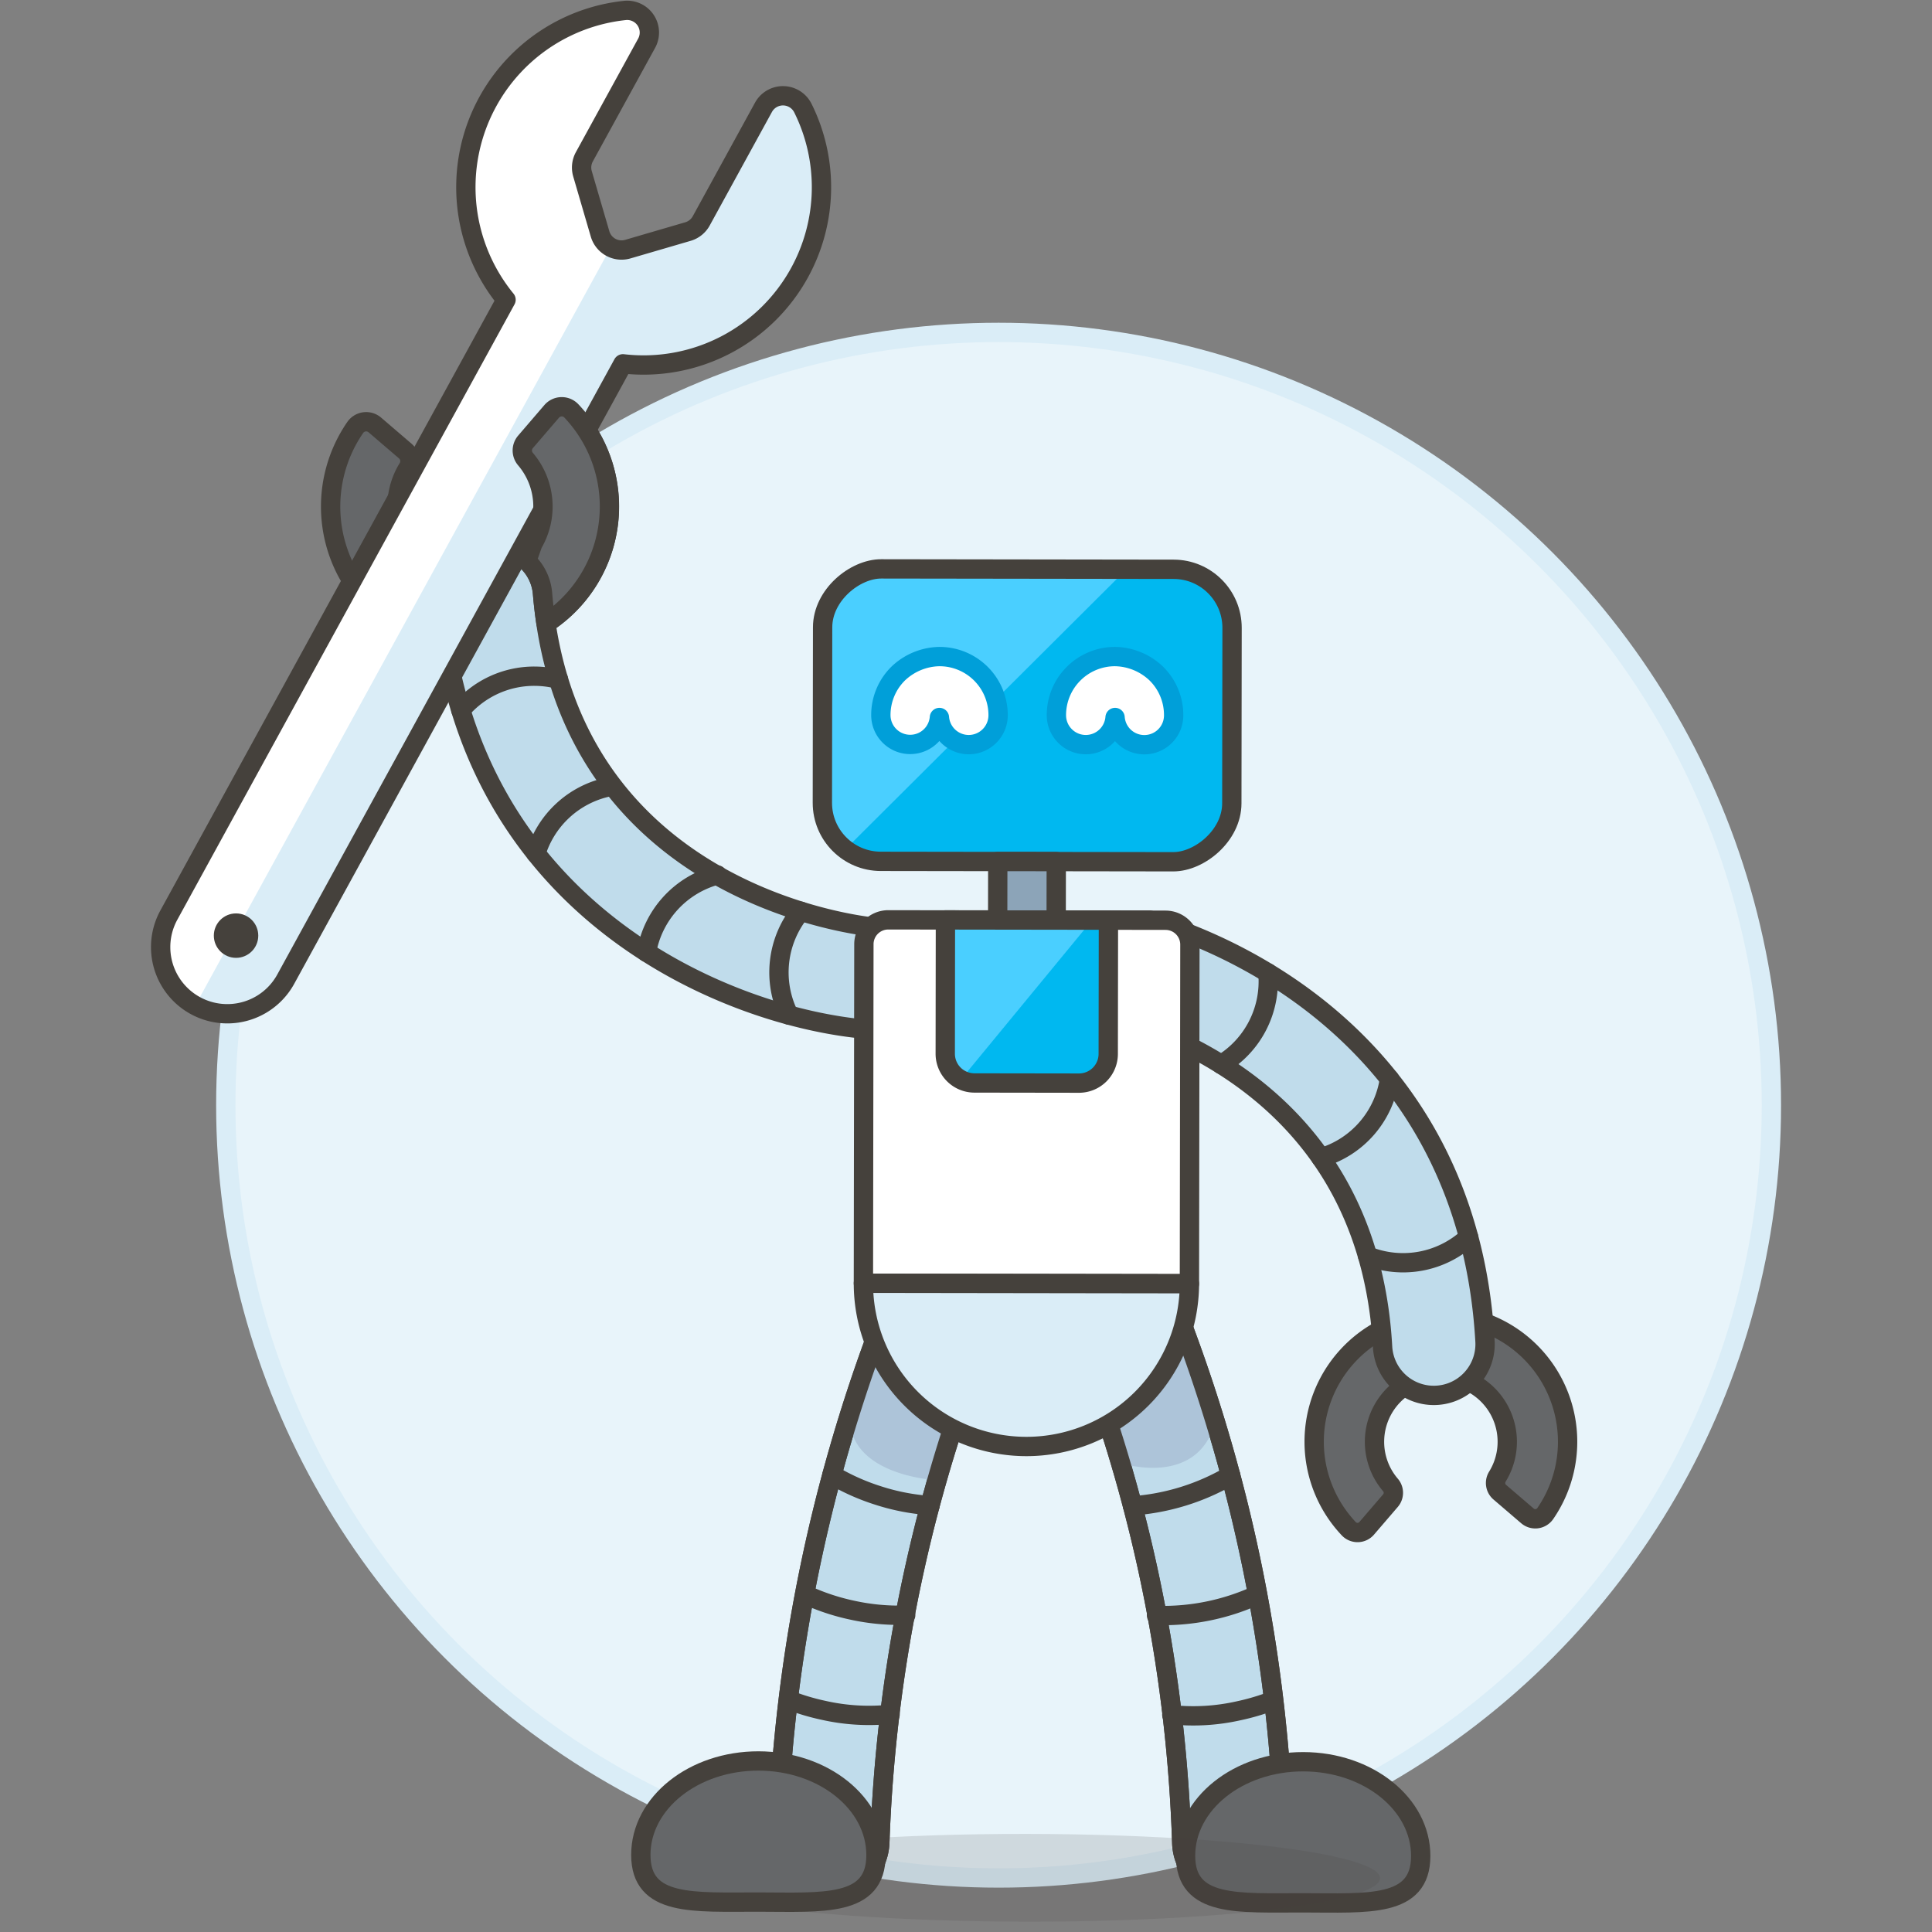 <svg xmlns="http://www.w3.org/2000/svg" viewBox="0 0 100 100"><rect x="0" y="0" width="100" height="100" fill="#808080" stroke="none"/><g class="nc-icon-wrapper"><defs/><circle class="a" cx="51.687" cy="57.205" r="40" fill="#e8f4fa" stroke="#daedf7" stroke-miterlimit="10"/><path class="b" d="M42.517 97.9a2.648 2.648 0 0 1-2.271-2.732 82.677 82.677 0 0 1 5.363-26.673 2.649 2.649 0 0 1 4.96 1.864 78.414 78.414 0 0 0-5.03 25.029 2.649 2.649 0 0 1-2.756 2.537 2.576 2.576 0 0 1-.266-.025z" fill="#c0dceb" stroke="#45413c" stroke-linecap="round" stroke-linejoin="round"/><path class="c" d="M43.987 73.111c-.229 3.3 4.5 3.5 4.5 3.5a56.548 56.548 0 0 1 2.078-6.257 2.649 2.649 0 0 0-4.96-1.864c-.074.21-.759 1.844-1.618 4.621z" style="" fill="#adc4d9"/><path class="b" d="M64.182 97.93a2.648 2.648 0 0 0 2.28-2.725 82.716 82.716 0 0 0-5.288-26.689 2.649 2.649 0 0 0-4.965 1.85 78.424 78.424 0 0 1 4.959 25.043 2.649 2.649 0 0 0 2.748 2.545 2.71 2.71 0 0 0 .266-.024z" fill="#c0dceb" stroke="#45413c" stroke-linecap="round" stroke-linejoin="round"/><path class="d" d="M58.618 77.941a11.682 11.682 0 0 0 5.082-1.575" stroke="#45413c" stroke-linecap="round" stroke-linejoin="round" fill="none"/><path class="c" d="M62.912 73.561s-1.657-4.828-1.738-5.045a2.649 2.649 0 0 0-4.965 1.85 53.838 53.838 0 0 1 1.807 5.364s3.984 1.318 4.896-2.169z" style="" fill="#adc4d9"/><path class="d" d="M64.182 97.93a2.648 2.648 0 0 0 2.28-2.725 82.716 82.716 0 0 0-5.288-26.689 2.649 2.649 0 0 0-4.965 1.85 78.424 78.424 0 0 1 4.959 25.043 2.649 2.649 0 0 0 2.748 2.545 2.71 2.71 0 0 0 .266-.024z" stroke="#45413c" stroke-linecap="round" stroke-linejoin="round" fill="none"/><path class="d" d="M48.138 77.926a11.187 11.187 0 0 1-2.71-.527 11.363 11.363 0 0 1-2.364-1.062" stroke="#45413c" stroke-linecap="round" stroke-linejoin="round" fill="none"/><path class="d" d="M42.517 97.9a2.648 2.648 0 0 1-2.271-2.732 82.677 82.677 0 0 1 5.363-26.673 2.649 2.649 0 0 1 4.96 1.864 78.414 78.414 0 0 0-5.03 25.029 2.649 2.649 0 0 1-2.756 2.537 2.576 2.576 0 0 1-.266-.025z" stroke="#45413c" stroke-linecap="round" stroke-linejoin="round" fill="none"/><rect class="e" x="45.6" y="26.428" width="15.138" height="21.193" rx="3.028" transform="rotate(-89.919 53.169 37.025)" style="" fill="#00b8f0"/><path class="f" d="M43.757 43.962a3.023 3.023 0 0 1-1.191-2.411l.013-9.083a3.028 3.028 0 0 1 3.032-3.023l12.7.018z" style="" fill="#4acfff"/><path class="g" d="M73.536 96.065c0 2.689-2.728 2.43-6.089 2.426s-6.087.246-6.083-2.443 2.732-4.865 6.093-4.861 6.083 2.189 6.079 4.878z" stroke="#45413c" stroke-linecap="round" stroke-linejoin="round" fill="#656769"/><path class="d" d="M59.862 83.616a11.683 11.683 0 0 0 5.2-1.055" stroke="#45413c" stroke-linecap="round" stroke-linejoin="round" fill="none"/><path class="d" d="M60.652 88.754a10.7 10.7 0 0 0 3.443-.2 11.735 11.735 0 0 0 1.8-.533" stroke="#45413c" stroke-linecap="round" stroke-linejoin="round" fill="none"/><ellipse class="h" cx="53.14" cy="97.194" rx="2.271" ry="18.292" transform="rotate(-89.936 53.14 97.194)" fill="#45413c" opacity="0.15"/><path class="i" d="M70.74 79.105a.624.624 0 0 1-.928.022 6.559 6.559 0 1 1 10.17-.784.625.625 0 0 1-.921.12l-1.434-1.229a.624.624 0 0 1-.125-.8 3.436 3.436 0 1 0-5.532.427.622.622 0 0 1 0 .812z" style="" fill="#656769"/><path class="d" d="M70.74 79.105a.624.624 0 0 1-.928.022 6.559 6.559 0 1 1 10.17-.784.625.625 0 0 1-.921.12l-1.434-1.229a.624.624 0 0 1-.125-.8 3.436 3.436 0 1 0-5.532.427.622.622 0 0 1 0 .812z" stroke="#45413c" stroke-linecap="round" stroke-linejoin="round" fill="none"/><path class="b" d="M76.863 69.424a2.653 2.653 0 1 1-5.3.295c-.492-8.819-5.545-13.291-9.982-15.543a22.55 22.55 0 0 0-6.809-2.167 2.675 2.675 0 0 1-2.342-2.93 2.535 2.535 0 0 1 .671-1.462l6.408.009c.668.2 1.374.444 2.08.722 6.811 2.709 14.585 8.965 15.274 21.076z" fill="#c0dceb" stroke="#45413c" stroke-linecap="round" stroke-linejoin="round"/><path class="g" d="M28.554 21.293a.687.687 0 0 1 1.021-.023 7.214 7.214 0 1 1-11.188.856.688.688 0 0 1 1.013-.132l1.578 1.353a.687.687 0 0 1 .137.883 3.779 3.779 0 1 0 6.085-.466.684.684 0 0 1 0-.893z" stroke="#45413c" stroke-linecap="round" stroke-linejoin="round" fill="#656769"/><path class="b" d="M45.09 53.287c-.074 0-.147 0-.223-.01-7.054-.6-20.745-5.993-22.068-22.13a2.649 2.649 0 1 1 5.281-.433C29.362 46.368 44.672 47.939 45.323 48a2.649 2.649 0 0 1-.233 5.288z" fill="#c0dceb" stroke="#45413c" stroke-linecap="round" stroke-linejoin="round"/><rect class="d" x="45.6" y="26.428" width="15.138" height="21.193" rx="3.028" transform="rotate(-89.919 53.169 37.025)" stroke="#45413c" stroke-linecap="round" stroke-linejoin="round" fill="none"/><path class="j" d="M50.141 38.542a1.524 1.524 0 0 1-1.517-1.405 1.518 1.518 0 0 1-3.031-.124 3.015 3.015 0 0 1 .892-2.144 3.167 3.167 0 0 1 2.122-.885 3.034 3.034 0 0 1 3.055 3.039 1.523 1.523 0 0 1-1.521 1.519z" stroke-linecap="round" stroke-linejoin="round" fill="#fff" stroke="#009fd9"/><path class="j" d="M56.2 38.542a1.522 1.522 0 0 0 1.516-1.405 1.518 1.518 0 0 0 3.032-.124 3.015 3.015 0 0 0-.892-2.144 3.169 3.169 0 0 0-2.122-.885 3.032 3.032 0 0 0-3.055 3.039 1.523 1.523 0 0 0 1.52 1.519z" stroke-linecap="round" stroke-linejoin="round" fill="#fff" stroke="#009fd9"/><path class="k" d="M51.64 47.62l.004-3.028 3.028.004-.004 3.028z" stroke="#45413c" stroke-linecap="round" stroke-linejoin="round" fill="#8ca4b8"/><path class="l" d="M61.564 66.445l-16.874-.024.025-17.55a1.262 1.262 0 0 1 1.263-1.26l14.351.021a1.261 1.261 0 0 1 1.26 1.263z" stroke="#45413c" stroke-linecap="round" stroke-linejoin="round" fill="#fff"/><path class="m" d="M61.564 66.445a8.437 8.437 0 0 1-16.874-.024z" stroke="#45413c" stroke-linecap="round" stroke-linejoin="round" fill="#daedf7"/><path class="e" d="M57.362 54.55a1.513 1.513 0 0 1-1.516 1.512l-5.409-.008a1.512 1.512 0 0 1-1.511-1.516l.009-6.923 8.437.012z" style="" fill="#00b8f0"/><path class="g" d="M33.169 96.007c0 2.689 2.721 2.439 6.082 2.444s6.086.263 6.09-2.426-2.718-4.873-6.079-4.878-6.09 2.171-6.093 4.86z" stroke="#45413c" stroke-linecap="round" stroke-linejoin="round" fill="#656769"/><path class="d" d="M46.879 83.6a11.235 11.235 0 0 1-2.769-.258 11.371 11.371 0 0 1-2.433-.812" stroke="#45413c" stroke-linecap="round" stroke-linejoin="round" fill="none"/><path class="d" d="M46.073 88.733a10.687 10.687 0 0 1-3.442-.206 11.6 11.6 0 0 1-1.8-.538" stroke="#45413c" stroke-linecap="round" stroke-linejoin="round" fill="none"/><path class="d" d="M23.852 36.752A4.989 4.989 0 0 1 27.661 35a5.04 5.04 0 0 1 1.243.158" stroke="#45413c" stroke-linecap="round" stroke-linejoin="round" fill="none"/><path class="d" d="M27.74 44.177a5.01 5.01 0 0 1 3.732-3.441" stroke="#45413c" stroke-linecap="round" stroke-linejoin="round" fill="none"/><path class="d" d="M33.464 49.288a5.01 5.01 0 0 1 3.666-4" stroke="#45413c" stroke-linecap="round" stroke-linejoin="round" fill="none"/><path class="d" d="M40.833 52.539a5 5 0 0 1 .615-5.374" stroke="#45413c" stroke-linecap="round" stroke-linejoin="round" fill="none"/><path class="d" d="M76.016 64.036a5.008 5.008 0 0 1-5.228.975" stroke="#45413c" stroke-linecap="round" stroke-linejoin="round" fill="none"/><path class="d" d="M71.919 55.844a5 5 0 0 1-3.545 4.08" stroke="#45413c" stroke-linecap="round" stroke-linejoin="round" fill="none"/><path class="d" d="M65.626 50.357a5.006 5.006 0 0 1-2.416 4.737" stroke="#45413c" stroke-linecap="round" stroke-linejoin="round" fill="none"/><path class="n" d="M41.386 14.111a9.211 9.211 0 0 1-9.143 4.72L14.791 50.68a3.45 3.45 0 1 1-6.051-3.316l17.452-31.849A9.2 9.2 0 0 1 32.335.542a1.149 1.149 0 0 1 1.132 1.7l-3.225 5.881a1.158 1.158 0 0 0-.094.866l.912 3.122a1.159 1.159 0 0 0 1.432.785l3.122-.912a1.155 1.155 0 0 0 .679-.546l3.225-5.884a1.151 1.151 0 0 1 2.039.041 9.193 9.193 0 0 1-.171 8.516z" style="" fill="#fff"/><path class="o" d="M41.386 14.111a9.211 9.211 0 0 1-9.143 4.72L14.791 50.68a3.447 3.447 0 0 1-4.684 1.368L31.615 12.8a1.157 1.157 0 0 0 .877.1l3.122-.912a1.155 1.155 0 0 0 .679-.546l3.225-5.884a1.151 1.151 0 0 1 2.039.041 9.193 9.193 0 0 1-.171 8.512z" style="" fill="#daedf7"/><circle class="p" cx="12.218" cy="48.428" r="1.15" style="" fill="#45413c"/><path class="d" d="M41.386 14.111a9.211 9.211 0 0 1-9.143 4.72L14.791 50.68a3.45 3.45 0 1 1-6.051-3.316l17.452-31.849A9.2 9.2 0 0 1 32.335.542a1.149 1.149 0 0 1 1.132 1.7l-3.225 5.881a1.158 1.158 0 0 0-.094.866l.912 3.122a1.159 1.159 0 0 0 1.432.785l3.122-.912a1.155 1.155 0 0 0 .679-.546l3.225-5.884a1.151 1.151 0 0 1 2.039.041 9.193 9.193 0 0 1-.171 8.516z" stroke="#45413c" stroke-linecap="round" stroke-linejoin="round" fill="none"/><path class="f" d="M49.733 55.88a1.513 1.513 0 0 1-.807-1.342l.009-6.923 7.593.011z" style="" fill="#4acfff"/><path class="d" d="M57.362 54.55a1.513 1.513 0 0 1-1.516 1.512l-5.409-.008a1.512 1.512 0 0 1-1.511-1.516l.009-6.923 8.437.012z" stroke="#45413c" stroke-linecap="round" stroke-linejoin="round" fill="none"/><path class="g" d="M29.059 21.054a.688.688 0 0 0-.505.24L27.2 22.871a.684.684 0 0 0 0 .893 3.787 3.787 0 0 1 .379 4.378l-.317.9a2.591 2.591 0 0 1 .819 1.67c.043.533.106 1.047.181 1.548a7.2 7.2 0 0 0 1.313-10.99.684.684 0 0 0-.516-.216z" stroke="#45413c" stroke-linecap="round" stroke-linejoin="round" fill="#656769"/></g></svg>